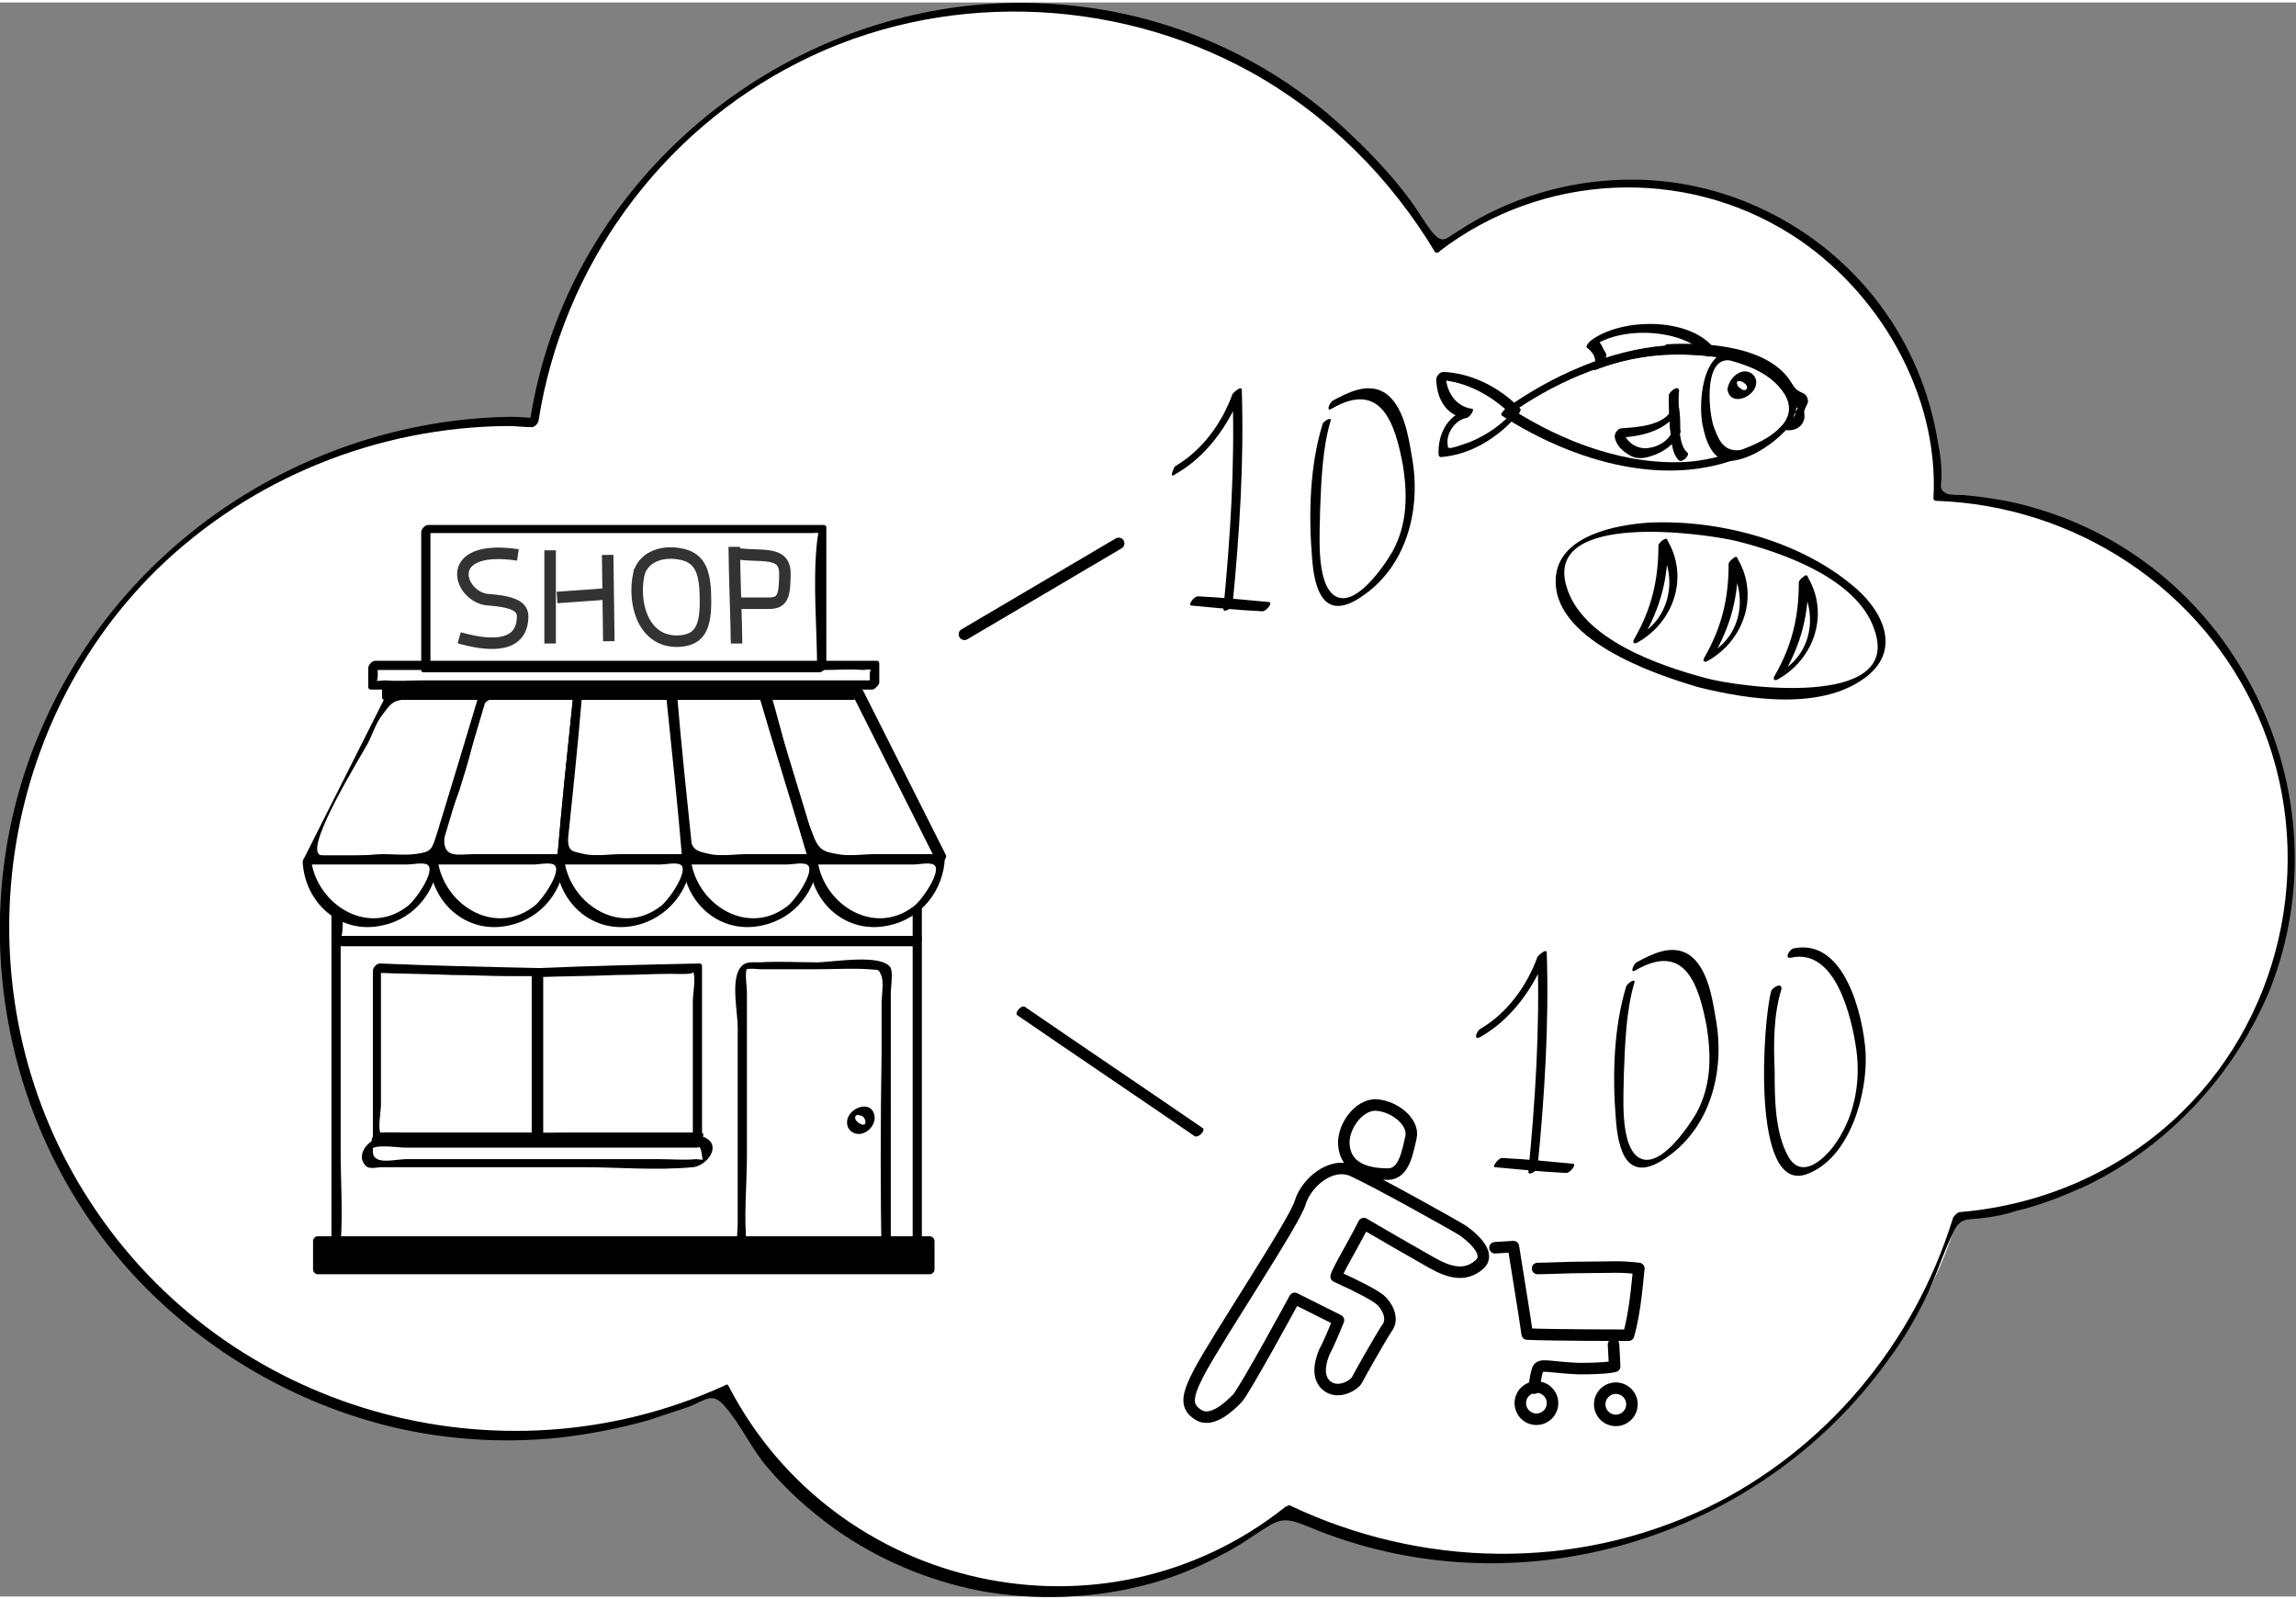 <svg version="1.1" id="Layer_2" xmlns="http://www.w3.org/2000/svg" x="0" y="0" width="359" height="250" viewBox="0 0 199.5 138.5" xml:space="preserve"><rect x="0" y="0" width="199.5" height="138.5" fill="#808080" stroke="none"/><style>.st1,.st2{fill:none;stroke-miterlimit:10}.st1{stroke:#000;stroke-linecap:round;stroke-linejoin:round}.st2{stroke:#333}</style><path d="M44.4 36.4c.7 0 1.4.1 2.1.1C49.6 16 67.1.3 88.5.3c15.6 0 29.2 8.5 36.6 21 4.6-3.6 10.3-5.7 16.6-5.7 14.9 0 26.9 12 26.9 26.9v.3c17 .3 30.7 14.2 30.7 31.3 0 16.6-12.8 30.1-29.1 31.2-5.1 17.2-21.1 29.8-40 29.8-6.6 0-12.8-1.6-18.4-4.3-5.5 4.5-12.6 7.2-20.3 7.2-12.5 0-23.3-7.2-28.6-17.6-5.6 2.6-11.9 4.1-18.5 4.1-24.3 0-44-19.7-44-44-.1-24.3 19.6-44.1 44-44.1z" fill="#fff"/><path d="M44.1 36.8c.7 0 1.4.1 2.1.1.3 0 .6-.4.6-.6 2.1-13.3 10.5-25 22.6-31.1C81.6-1 96.6-.6 108.6 6c6.7 3.7 12.2 9.2 16.1 15.7.1.1.4 0 .4-.1 8.9-6.8 21.2-7.4 30.6-1.4C163.2 25 168.5 34 168 43.1c0 .1.1.2.2.2 12.1.4 23.1 7.6 28 18.7 5.1 11.6 2.5 25.5-6.6 34.4-5.2 5.1-12.1 8.1-19.3 8.7-.2 0-.5.3-.6.5-3.4 11-11.1 20.2-21.4 25.2-11.5 5.5-24.8 5.2-36.2-.2-.1-.1-.3.1-.4.1-15.8 12.6-39.2 7.3-48.4-10.5-.1-.2-.2-.1-.4 0-19.6 8.9-43.2 2.2-55-15.9-11.3-17.2-8.9-40.6 5.7-55 8.2-8 19.2-12.4 30.5-12.5.3 0 .9-.8.4-.8-17.2.2-33.3 10.4-40.5 26.2C-3.5 78.4-.3 98 12 111c6 6.3 13.8 10.8 22.2 12.8 4.7 1.1 9.6 1.4 14.4.9 2.6-.3 5.2-.8 7.7-1.5l3.6-1.2c1.5-.6 2-1.3 3.1 0 1.4 1.6 2.3 3.7 3.7 5.3 1.7 2 3.6 3.7 5.8 5.3 3.8 2.7 8.1 4.5 12.6 5.4 4.9.9 10 .7 14.8-.6 2.2-.6 4.4-1.5 6.4-2.6 1-.5 1.9-1.1 2.8-1.7 2-1.3 2.3-1.6 4.5-.7 18 7.6 39.2 1.3 50.5-14.5 1.2-1.6 2.2-3.3 3.1-5.1 1-2 1.6-4.1 2.6-6.1.6-1.2 1.3-.9 2.6-1.1.9-.1 1.9-.3 2.8-.6 2.1-.5 4.1-1.3 6.1-2.2 7.2-3.5 13-9.8 16-17.2 6.6-17-3-36.7-20.6-41.7-2-.6-4-.9-6.1-1.1-.3 0-1.1 0-1.4-.1-.8-.4-.5-.7-.5-1.6 0-.9-.1-1.9-.3-2.8-.7-4.4-2.4-8.5-5.1-12.1-5.2-6.9-13.5-11-22.1-10.8-5.1.1-10.1 1.6-14.4 4.4-1.2.7-1.4 1.3-2.4.1-.7-.9-1.3-2-2-2.9-1.5-2-3.2-3.8-5-5.5C110.7 5 101.8 1 92.4.2 74.6-1.4 57.3 8.7 49.6 24.8c-1.8 3.8-3 7.8-3.6 11.9l.6-.6c-.7 0-1.4-.1-2.1-.1-.2 0-.8.8-.4.8z"/><path d="M28.8 79.4v2.4c0 .1.1.2.2.2h50.5c.3 0 .6-.4.6-.6v-2.7c0-.5-.8.1-.8.4v2.7l.6-.6H30.3c-.1 0-.6.1-.7 0 .2.1.2-1.8.2-2.3-.2-.4-1 .2-1 .5zM128.6 89.9c2.7-1.5 4.7-4.3 5.8-7.2-.3.1-.5.2-.8.3.2 6.2-.2 12.4-.8 18.6 0 .4.8-.1.8-.4.6-6.1 1-12.4.8-18.6 0-.5-.7.2-.8.3-.9 2.5-2.6 4.9-5 6.3-.3.2-.6 1 0 .7z"/><path d="M129.9 101.2c2.1.2 4.1.4 6.2.5.3 0 .9-.7.6-.8-2.1-.2-4.1-.4-6.2-.5-.3 0-.9.8-.6.8zM141.3 85.5c-1.1 3.6-1.2 7.8-.9 11.5.2 2.8 1 5.6 4.2 3.5 4-2.6 5.3-7.6 4.5-12.1-.3-1.8-.7-4.6-2.4-5.7-1.5-.9-3.2 0-4.5.7-.3.2-.6 1-.1.7 4.3-2.5 5.5 1.2 6.2 4.9.4 2.6.4 5.1-.9 7.5-.7 1.2-3.3 5.1-5.1 3.8-1.6-1.2-1.2-5.6-1.2-7.3.1-2.6.2-5.4.9-7.8.2-.5-.6 0-.7.3zM153.9 85.9c-.7 2.4-1.8 17.7 3.1 15.9 3.8-1.4 5.3-7.1 5.1-10.6-.2-3.1-1.8-10-6.3-9-.3.1-.8.9-.2.8 3.9-.9 5.3 5.2 5.7 8 .4 2.9-.2 6-2 8.4-1 1.3-2.8 2.8-3.9.9-1.2-2.1-1.2-5.2-1.2-7.5-.1-2.3-.1-4.9.6-7.1 0-.6-.8-.1-.9.2zM102.1 41c2.7-1.5 4.7-4.3 5.8-7.2-.3.1-.5.2-.8.3.2 6.2-.2 12.4-.8 18.6 0 .4.8-.1.8-.4.6-6.1 1-12.4.8-18.6 0-.5-.7.2-.8.3-.9 2.5-2.6 4.9-5 6.3-.2.3-.5 1.1 0 .7z"/><path d="M103.5 52.4c2.1.2 4.1.4 6.2.5.3 0 .9-.7.6-.8-2.1-.2-4.1-.4-6.2-.5-.4 0-.9.8-.6.8zM114.9 36.7c-1.1 3.6-1.2 7.8-.9 11.5.2 2.8 1 5.6 4.2 3.5 4-2.6 5.3-7.6 4.5-12.1-.3-1.8-.7-4.6-2.4-5.7-1.5-.9-3.2 0-4.5.7-.3.2-.6 1-.1.7 4.3-2.5 5.5 1.2 6.2 4.9.4 2.6.4 5.1-.9 7.5-.7 1.2-3.3 5.1-5.1 3.8-1.6-1.2-1.2-5.6-1.2-7.3.1-2.6.2-5.4.9-7.8.2-.5-.7 0-.7.3z"/><path class="st1" d="M104.2 119c1.7-3.2 8.4-13.2 8.8-14.8.5-1.6 2.6-3.5 4.5-2.7 2 .9 8.8 4.7 9.6 5.2.7.5 2.6 2 1.4 3-1.2 1-2.5.7-4.1-.2-1.6-.9-5.4-3.1-5.9-3.4-.9 1.8-2.3 4.1-2.4 4.6 2 .9 3.3 1.6 3.8 2 .5.4 1.3 1.6.6 2.5-.6.9-2.4 4.1-2.6 4.5s-1.6 1.3-2.6.5-.5-2.3-.2-3c.4-.7 1.2-2.7 1.2-2.7l-3.8-1.9s-4.4 8.1-5 8.7c-.6.6-2.2 2.2-3.4 1.4-1.1-.7-1-1.6.1-3.7zM116.8 99.5c-.3-1.6 1.2-3.8 2.8-3.7 1.6.1 3.3 1.5 3 2.8-.3 1.3-.6 3.2-2 3.2s-3.5-.3-3.8-2.3zM129.9 108.2l1.6-.1s1.1 6.8 1.2 7.6c2.3.1 8.5.1 8.8.1.6-2 .8-5 .9-5.8-1.7-.2-2.3-.1-4.3-.1s-3.4.1-4.5.1M140.2 116.6l.1 1.9s-.5.2-3.1.2c-2.6-.1-3.4-.5-3.6.1s-.3 1.6-.3 1.6"/><circle class="st1" cx="133.5" cy="121.7" r="1.4"/><circle class="st1" cx="140.4" cy="121.8" r="1.4"/><path d="M79.9 81.1H29.4c-.3 0-.6.4-.6.6V109c0 .1.1.2.2.2h50.5c.3 0 .6-.4.6-.6V81.3c0-.5-.8.1-.8.4V109l.6-.6H31c-.3 0-1.1.1-1.4 0-.3-.1.1.3 0 .1-.1-.1 0-.6 0-.7.2-2.6 0-5.4 0-8V81.2l-.6.6h50.5c.2.1.8-.7.4-.7z"/><path d="M81.2 110.1c0 .2-.2.4-.4.4H27.6c-.2 0-.4-.2-.4-.4v-2.5c0-.2.2-.4.4-.4h53.2c.2 0 .4.2.4.4v2.5z"/><path d="M76.6 109.3c.2-.4 0-.1-.5-.2-.6-.1-1.3 0-1.9 0H69c-1 0-2.6.3-3.5 0-.7-.3-.5-.2-.6-1-.3-2.5 0-5.3 0-7.9V90.1 86c0-.5-.2-1.6 0-2.1.1-.3-.5.3 0 .1.3-.1.9 0 1.2 0H71c1.5 0 3-.1 4.5 0 .9.1.8-.1 1.1.6.2.6 0 1.7 0 2.4v4.4c-.1 6.1-.1 12 0 17.9 0 .5.8 0 .8-.3V90.7v-4.6c0-.5.2-1.7 0-2.2-.7-1.3-5.1-.5-6.4-.5-1.7 0-3.3-.1-5 0-.7 0-1.3-.1-1.7.5-.8 1.1-.2 3.9-.2 5.1v16.9c0 1-.2 2.3 0 3.3.4 1.7 4.4.8 5.9.8 1.9 0 3.9.2 5.7 0 .8-.1 1.2-.1 1.6-.9.2-.6-.6-.1-.7.2zM42.2 59.7h-8.1c-.2 0-.5.2-.5.4-2.4 4.8-4.8 9.5-7.2 14.3-.1.1-.1.4.1.4h11c.2 0 .5-.3.6-.5 1.4-4.8 2.9-9.5 4.3-14.3.2-.5-.7-.1-.8.2-1.2 4-2.4 8-3.6 11.9-.5 1.5-.4 1.7-2 1.9-.9.1-1.9 0-2.8 0-.8 0-5 .5-5.5 0-1-1 3.6-8.4 4.3-9.7.4-.8.7-1.8 1.3-2.5.8-1.1.9-1.1 2.1-1.3 2-.2 4.3 0 6.3 0 .4 0 1-.8.5-.8z"/><path d="M50.4 59.7h-8.1c-.2 0-.5.3-.6.5-1.4 4.8-2.9 9.5-4.3 14.3 0 .1 0 .3.2.3h11c.3 0 .6-.4.6-.6.5-4.8 1-9.5 1.4-14.3 0-.4-.8.1-.8.4-.5 4.8-1 9.5-1.4 14.3l.6-.6h-7.8c-1.3 0-2.6.4-2.6-1.2 0-1.3.9-3.1 1.3-4.3.4-1.3.8-2.5 1.1-3.8.3-.9.5-3.1 1.1-3.8.8-.9 2.7-.4 3.8-.4H50c.3 0 .8-.8.4-.8z"/><path d="M58.5 59.7h-8.1c-.3 0-.6.4-.6.6-.5 4.8-1 9.5-1.4 14.3 0 .1.1.2.2.2h11c.3 0 .6-.4.6-.7-.5-4.8-1-9.5-1.4-14.3 0-.3-.8.2-.8.6.5 4.8 1 9.5 1.4 14.3.2-.2.4-.5.6-.7h-6c-1 0-2.2.2-3.2 0-1.3-.3-1.4-.2-1.5-1.7-.1-1.9.4-3.9.6-5.7.2-2.2.4-4.5.7-6.7l-.6.6h8.1c.3 0 .9-.8.4-.8z"/><path d="M66.6 59.7h-8.1c-.3 0-.6.4-.6.7.5 4.8 1 9.5 1.4 14.3 0 .1.1.1.2.1h11c.3 0 .7-.4.6-.7-1.4-4.8-2.9-9.5-4.3-14.3-.1-.3-.9.3-.8.6 1.4 4.8 2.9 9.5 4.3 14.3.2-.2.4-.5.6-.7h-6c-1 0-2.2.2-3.2 0-1.3-.3-1.5-.3-1.9-1.8-.9-3.9-.8-8.4-1.2-12.4-.2.2-.4.5-.6.7h8.1c.4 0 1-.8.5-.8z"/><path d="M74.8 59.7h-8.1c-.3 0-.7.4-.6.7 1.4 4.8 2.9 9.5 4.3 14.3 0 .1.1.1.2.1h11c.2 0 .7-.4.6-.7-2.4-4.8-4.8-9.5-7.2-14.3-.2-.4-.9.3-.8.6 2.4 4.8 4.8 9.5 7.2 14.3.2-.2.4-.5.6-.7h-6c-1 0-2.2.2-3.2 0-1.3-.2-1.7-.4-2.2-1.8-1.6-3.9-2.5-8.4-3.7-12.4-.2.2-.4.5-.6.7h8.1c.2 0 .8-.8.4-.8zM26.3 74.7c.2 3.5 3.2 6.3 6.9 5.5 2.9-.6 4.8-3.1 4.9-5.9 0-.1-.1-.2-.2-.2h-11c-.3 0-.9.8-.4.8h8.9c.4 0 1.3-.2 1.7 0 .9.4-1.1 3.3-1.8 3.7-3.5 2.6-8-.4-8.3-4.4.1-.4-.7.1-.7.5z"/><path d="M37.3 74.7c.2 3.5 3.2 6.3 6.9 5.5 2.9-.6 4.8-3.1 4.9-5.9 0-.1-.1-.2-.2-.2h-11c-.3 0-.9.8-.4.8h8.9c.4 0 1.3-.2 1.7 0 .9.4-1.1 3.3-1.8 3.7-3.5 2.6-8-.4-8.3-4.4.1-.4-.7.1-.7.5z"/><path d="M48.3 74.7c.2 3.5 3.2 6.3 6.9 5.5 2.8-.6 4.8-3.1 4.9-5.9 0-.1-.1-.2-.2-.2h-11c-.3 0-.9.8-.4.8h8.9c.4 0 1.3-.2 1.7 0 .9.4-1.1 3.3-1.8 3.7-3.5 2.6-8-.4-8.3-4.4.1-.4-.7.1-.7.5z"/><path d="M59.3 74.7c.2 3.5 3.2 6.3 6.9 5.5 2.9-.6 4.8-3.1 4.9-5.9 0-.1-.1-.2-.2-.2h-11c-.3 0-.9.8-.4.8h8.9c.4 0 1.3-.2 1.7 0 .9.4-1.1 3.3-1.8 3.7-3.5 2.6-8-.4-8.3-4.4.1-.4-.7.1-.7.5z"/><path d="M70.3 74.7c.2 3.5 3.2 6.3 6.9 5.5 2.9-.6 4.8-3.1 4.9-5.9 0-.1-.1-.2-.2-.2h-11c-.3 0-.9.8-.4.8h8.9c.4 0 1.3-.2 1.7 0 .9.4-1.1 3.3-1.8 3.7-3.5 2.6-8-.4-8.3-4.4.1-.4-.7.1-.7.5zM74.5 59.1H33.8c-.3 0-.6.4-.6.6v.7c0 .1.1.2.2.2h40.7c.3 0 .6-.4.6-.6v-.7c0-.5-.8.1-.8.4v.7l.6-.6H34.2c-.4 0-.1 0-.1-.5l-.6.6h40.7c.2-.1.8-.8.3-.8z"/><path d="M76.2 58.9H36.8c-1.1 0-2.2.1-3.4 0-.1 0-.6.1-.7 0 .2.1.1-1.1.1-1.5l-.6.6h39.4c1.1 0 2.2-.1 3.4 0 .1 0 .6-.1.7 0-.2-.1-.1 1.1-.1 1.5 0 .5.8-.1.8-.4v-1.7c0-.1-.1-.2-.2-.2H32.6c-.3 0-.6.4-.6.6v1.7c0 .1.1.2.2.2h43.6c.3 0 .9-.8.4-.8z"/><path d="M37.4 57.5v-12l-.6.6H70.5c.8 0 .6-.2.5.7-.4 3.6 0 7.5 0 11.2l.6-.6H37.2c-.3 0-.9.8-.4.8h34.4c.3 0 .6-.4.6-.6v-12c0-.1-.1-.2-.2-.2H37.2c-.3 0-.6.4-.6.6v12c0 .3.8-.2.8-.5zM46.9 98.2H35c-.5 0-2.1-.1-1.9.1-.3-.4 0-2 0-2.5v-5-7.1l-.6.6c2.3.1 4.5.1 6.8.2 1.7 0 3.3.1 5 .1h2.2s-.1 1.9-.1 2.2v12c0 .5.8-.1.8-.4V84.1c0-.1-.1-.2-.2-.2-4.7-.1-9.3-.2-14-.4-.3 0-.6.4-.6.6v14.7c0 .1.1.2.2.2h14c.2 0 .8-.8.3-.8z"/><path d="M60.9 98.2H49.1c-.3 0-2.2.1-2.2.1s.1-1.9.1-2.2v-4.8-7.2l-.6.6c2.4-.1 4.8-.1 7.2-.2 1.6 0 3.1-.1 4.7-.1.5 0 2.1.1 1.9-.2.3.4 0 2 0 2.5v12.1c0 .5.8-.1.8-.4V83.7c0-.1-.1-.2-.2-.2-4.7.1-9.3.2-14 .4-.3 0-.6.4-.6.6v14.3c0 .1.1.2.2.2h14c.4 0 1-.8.5-.8z"/><path d="M46.9 98.2h-14c-.3 0-.6.4-.6.6v.4c0 .1.1.2.2.2h28c.3 0 .6-.4.6-.6v-.4c0-.1-.1-.2-.2-.2h-14c-.3 0-.9.8-.4.8h13.4c.6 0 .3-.1.3.2l.6-.6H33.3c-.6 0-.3.1-.3-.2l-.6.6h14c.4 0 1-.8.5-.8z"/><path d="M61.2 98.6H41.4c-2.7 0-5.7-.4-8.4 0-.9.2-2.2 1.5-1.2 2.5.3.3 1 .1 1.4.1h17.4c3.1 0 6.4.3 9.6 0 1.2-.1 2.6-1.9 1-2.6-.2-.1-.9.6-.5.8.4.2.2 1.4.5 1.1-.1.1-.6 0-.7 0-1 .1-2.2 0-3.2 0h-22c-.6 0-2 .3-2.5 0-.4-.2-.4-.4-.4-.9.1-.5-.5.1.1-.1.7-.3 2 0 2.7 0h25.4c.4-.1 1-.9.6-.9zM75.2 97.3c0 .5-.9 0-.9-.4 0-.2.2-.3.4-.2.3 0 .5.3.5.6 0 .5.8-.1.8-.4-.1-1.7-2.4-.9-2.4.4 0 .7.6 1.1 1.2 1 .6-.1 1.2-.7 1.2-1.4 0-.5-.8 0-.8.4zM78.8 109.1c0-1.4-.5-1.2-1.7-1.2h-7.2c-1.9 0-4.1-.3-6 0-1.1.1-1.4.6-1.4 1.7 0 .1.1.2.2.2h15.4c.3 0 .9-.8.4-.8H63.3c-.5-.3 0-.2.3-.3.5-.1 1.1 0 1.6 0H75.8c1 0 2.2-.4 2.2.9 0 .4.8-.1.8-.5z"/><path class="st2" d="M45 48c-6.8-1-5.1 3.8-2.5 3.9 2.6.2 3 .8 2.9 1.7-.2 2.7-3.4 2.2-5.5 1.6M47.8 47.6v8.1M52.8 48l.1 7.5M48.4 51.7l4.2-.3M55.5 49.7c-.5 2.4.3 5.7 3.2 5.8 1.9 0 2.6-.9 2.6-3.4 0-2.4-.3-3.9-2.3-4.2-1.8-.3-3.2.5-3.5 1.8zM63.8 47.3c0 1.8.2 7.2.2 8.4"/><path class="st2" d="M64.1 47.9c2 .3 4.1-.3 4.1 1.7s-.2 2.6-1.4 2.6h-3"/><g><path d="M88.4 88c5.1 3.5 10.3 7 15.4 10.5.3.2 1-.5.7-.7-5.1-3.5-10.3-7-15.4-10.5-.3-.3-1 .5-.7.7z"/></g><path class="st1" d="M83.8 54.9L97.2 47"/><g><path d="M148.2 58.7c-4.1-1.1-10.8-3.4-12.1-8-1.9-6.5 11.9-4.6 14.8-3.9 4 1 10.6 3.3 12 7.8 2.3 6.8-11.8 4.9-14.7 4.1-.3-.1-.9.7-.6.8 4.4 1.1 11 2.1 14.8-1.1 2.9-2.5.9-5.9-1.5-7.8-4.7-3.9-11.7-5.7-17.7-5.4-2.8.2-7.6 1.1-8 4.6-.6 5.5 8.6 8.6 12.4 9.7.3.1 1-.7.6-.8z"/><path d="M156.4 50.6c1.6 2.6 1 6.1-1.8 7.6l.3.3c1.6-2.7 2.3-5.4 2.2-8.5 0-.5-.8.1-.8.4 0 3-.6 5.5-2.1 8.1-.2.3 0 .5.3.3 3.2-1.8 4.5-5.8 2.5-9-.1-.2-.8.5-.6.8zM150.3 49c1.6 2.6 1 6.1-1.8 7.6l.3.3c1.6-2.7 2.3-5.4 2.2-8.5 0-.5-.8.1-.8.4 0 3-.6 5.5-2.1 8.1-.2.3 0 .5.3.3 3.2-1.8 4.5-5.8 2.5-9-.1-.2-.8.5-.6.8zM144.2 47.4c1.6 2.6.9 6.1-1.8 7.6l.3.3c1.6-2.7 2.3-5.4 2.2-8.5 0-.5-.8.1-.8.4 0 3-.6 5.5-2.1 8.1-.2.3 0 .5.3.3 3.2-1.8 4.5-5.8 2.5-9-.1-.1-.8.5-.6.8z"/><g><path d="M148.9 30c-2.2-2.7-8.1-2.6-10.7-.6-.1.1-.5.5-.3.6.5.4.9.9.6 1.7-.1.2.1.3.2.2 3.1-1.2 6.2-1.5 9.5-1.2.4.1 1-.7.7-.7-2.6-.3-5.2-.2-7.6.4-.3.1-1.6.6-1.7.5-.2-.1.1-.1-.1-.5-.3-.4-.3-.8-.8-1.1l-.3.6c2.4-1.8 7.9-1.6 9.9.8.1.3.8-.4.6-.7zM127.9 35.3c-1.5-.2-2.3-1.6-2.3-3.1l-.6.6c2.4.1 4.7 1.4 6.4 3.1.1-.2.1-.4.2-.5-1 1.2-2.4 2.2-3.9 2.8-.3.1-1.6.6-1.8.5-.4-.3.1.3-.1 0v-.2c-.2-1 .6-2.2 1.6-2.4.3 0 .8-.8.5-.8-2 .3-3 2.1-2.9 4 0 .1.1.2.2.2 2.6-.2 5-1.7 6.7-3.7.1-.1.3-.4.2-.5-1.7-1.8-4.2-3.1-6.7-3.2-.3 0-.6.4-.6.6 0 1.6.8 3.2 2.5 3.4.3.1.9-.7.6-.8z"/><path d="M144.4 30.6c3.3-.1 7.7.1 10.1 2.7 3.8 4.1-4.9 6.4-7.7 6.6-5.4.4-11-1.7-15.5-4.6l-.3.6c3.9-2.8 8.6-4.9 13.4-5.3.3 0 .9-.8.4-.8-5 .4-9.9 2.6-14 5.5-.1.1-.5.5-.3.6 6.2 4 14.7 6.6 21.7 3.2 2-.9 4.8-3 3.7-5.6-1.7-3.7-7.7-4-11.1-3.8-.3.2-.9.9-.4.9z"/><path d="M145.2 37.5c-.4.7-1.2 1.1-1.9 1.2-1 .2-2.1-.5-2.3-1.6-.2.2-.4.5-.6.7 1.9 0 4.4-.5 5.4-2.3-.2.1-.5.2-.7.2 0 .6 0 1.3.1 1.9 0 .5.8-.1.8-.4 0-.6 0-1.3-.1-1.9 0-.5-.6.1-.7.2-.8 1.3-3 1.4-4.3 1.5-.3 0-.6.4-.6.7.1.8.7 1.3 1.4 1.7.6.3 1.2.2 1.8 0 1-.3 2-1 2.5-2 .2-.6-.6-.3-.8.1z"/><path d="M145 34.1c0 .9 0 1.8.1 2.8.1.8.1 2.3.8 2.9.3.2 1-.5.7-.7-.7-.6-.7-2.3-.7-3.1 0-.8-.1-1.5 0-2.3-.1-.5-.8.1-.9.4zM150.3 31.1c1.9.5 4 1.4 5 3.2 0 .1.1.1.2.1.2.3.5.6.7.9-.1.1-.3.3-.2.5-.1.2-.3.3-.4.5-.2-.1-.4.2-.6.3-.9 1-2.5 2.3-3.9 2.3-1.2.1-1.7-.7-2.1-1.8-.5-1-1.1-6.3 1.3-6 .3 0 .9-.7.6-.8-3.1-.4-3.4 4.8-2.9 6.7.3 1.4 1 3.1 2.7 2.8 1.8-.3 3.7-1.7 4.8-3l-.6.3c.7.2 1.5 0 1.8-.7.2-.5 0-.6.1-1 .1-.3.3-.5.3-.8-.1-.7-.5-.6-.9-.9-.3-.2-.5-.6-.7-.8-1.1-1.3-2.9-2-4.5-2.5-.5-.1-1.1.6-.7.7z"/><path d="M150.1 33.6c.2 1.6 2.5.7 2.5-.6 0-.6-.6-1.1-1.3-.9-.6.2-1.1.8-1.2 1.5 0 .4.8-.2.8-.5 0-.5 1 0 .9.4-.1.3-.4.2-.6 0-.2-.1-.3-.3-.3-.6 0-.2-.8.4-.8.7z"/></g></g></svg>